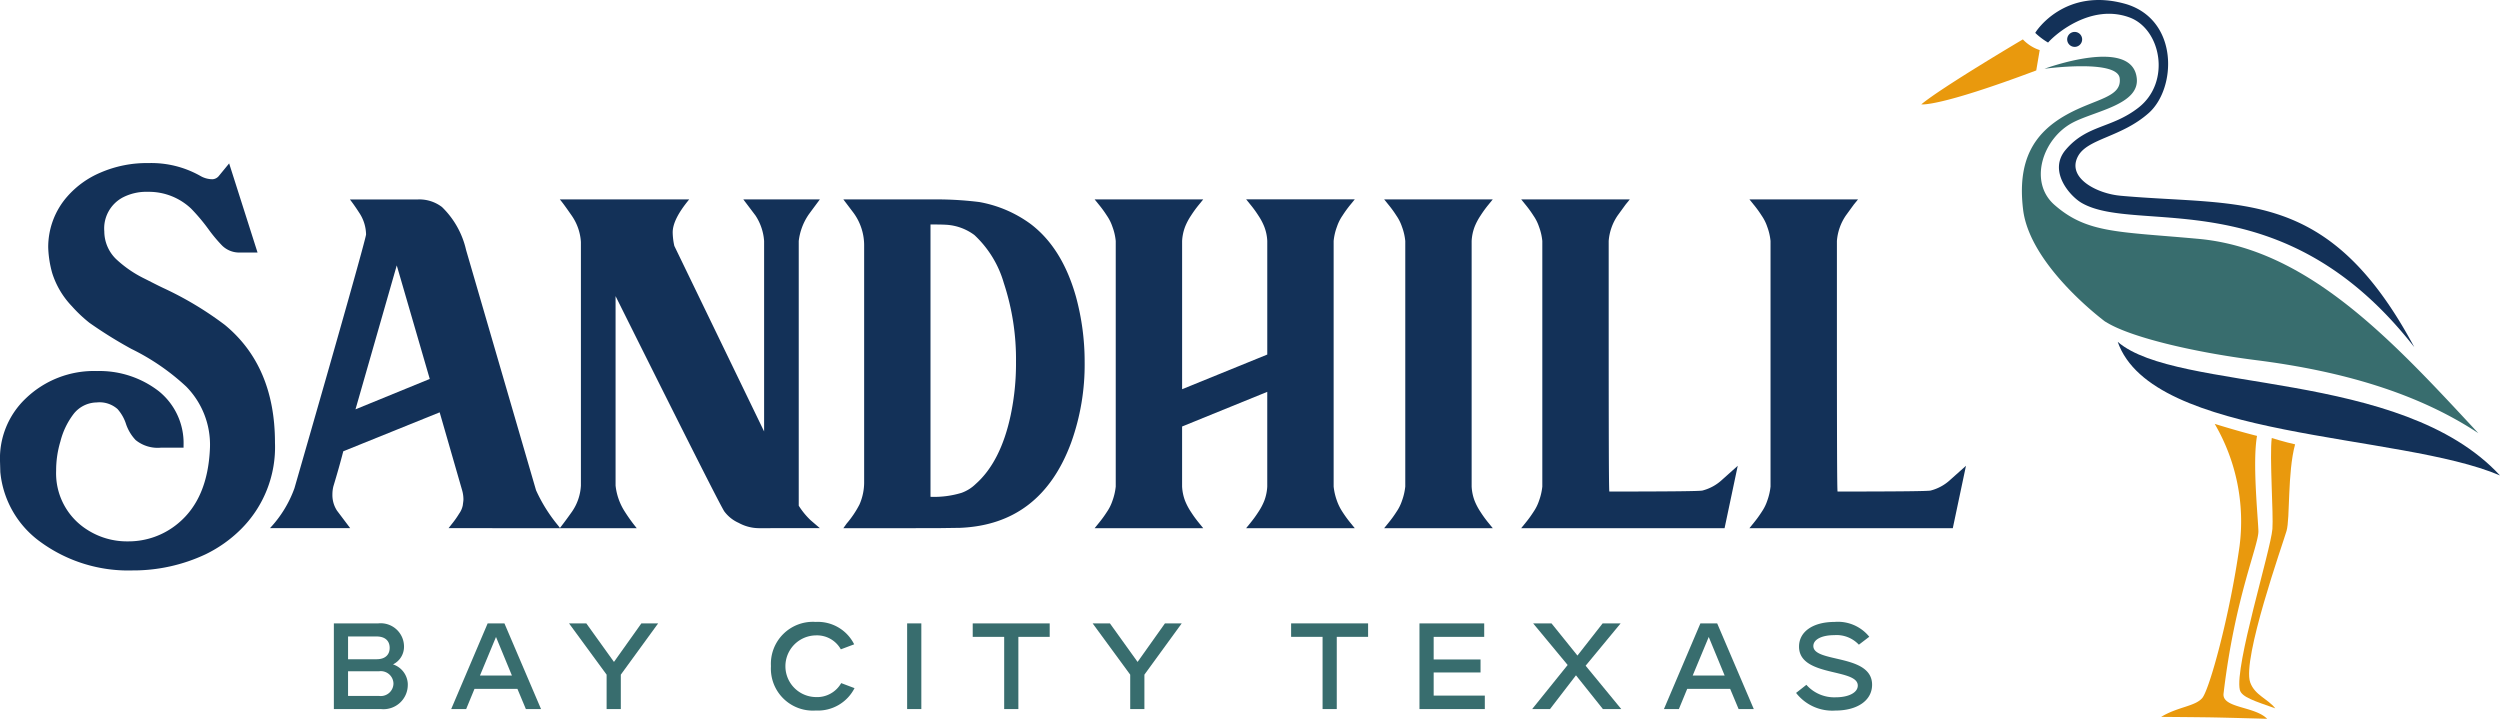 <svg xmlns="http://www.w3.org/2000/svg" xmlns:xlink="http://www.w3.org/1999/xlink" width="303.72" height="87.327" viewBox="0 0 303.72 87.327"><defs><clipPath id="a"><rect width="303.72" height="87.327" fill="none"/></clipPath></defs><g transform="translate(0 0)"><g transform="translate(0 0)"><g clip-path="url(#a)"><path d="M4.932,71.545a11.83,11.83,0,0,1-4.893-8.5L0,61.72a10.036,10.036,0,0,1,3.088-7.58,11.943,11.943,0,0,1,8.7-3.368,11.775,11.775,0,0,1,7.5,2.446A8.091,8.091,0,0,1,22.3,59.8v.28H19.569a4.251,4.251,0,0,1-3.088-.922,5.279,5.279,0,0,1-1.163-1.925,5.067,5.067,0,0,0-1.042-1.846,3.307,3.307,0,0,0-2.527-.8,3.628,3.628,0,0,0-2.808,1.4,9.21,9.21,0,0,0-1.6,3.328,12.23,12.23,0,0,0-.521,3.569,8.09,8.09,0,0,0,3.729,7.139,8.921,8.921,0,0,0,4.974,1.442,9.386,9.386,0,0,0,6.136-2.205c2.406-2.006,3.689-5.053,3.85-9.184a10.065,10.065,0,0,0-2.887-7.419,27.533,27.533,0,0,0-6.657-4.572,52.928,52.928,0,0,1-5.093-3.168,16.814,16.814,0,0,1-2.126-2.006,10.288,10.288,0,0,1-2.406-4.05,12.939,12.939,0,0,1-.482-3.088,9.3,9.3,0,0,1,2.326-6.216,11.112,11.112,0,0,1,4.01-2.887,14.138,14.138,0,0,1,5.855-1.163,12.114,12.114,0,0,1,6.3,1.564,2.926,2.926,0,0,0,1.445.4,1.06,1.06,0,0,0,.761-.361l1.283-1.564,3.45,10.828H28.953a2.956,2.956,0,0,1-1.965-.842,17.989,17.989,0,0,1-1.644-1.965,22.776,22.776,0,0,0-2.125-2.527A7.46,7.46,0,0,0,17.965,29a6.215,6.215,0,0,0-3.047.681,4.264,4.264,0,0,0-2.246,4.131,4.712,4.712,0,0,0,1.4,3.329,14.063,14.063,0,0,0,3.488,2.406c.722.361,1.484.762,2.246,1.123a40.834,40.834,0,0,1,7.5,4.49c4.05,3.329,6.1,8.1,6.1,14.317a14.077,14.077,0,0,1-4.17,10.547,15.963,15.963,0,0,1-4.251,3.006,20.657,20.657,0,0,1-8.9,1.966A18.086,18.086,0,0,1,4.932,71.545" transform="translate(0 -5.695)" fill="#133158"/><path d="M61.639,53l-4.01-13.794L52.616,56.693Zm2.286,18.126.441-.561a11.016,11.016,0,0,0,.842-1.2,2.63,2.63,0,0,0,.441-1c.04-.322.08-.563.08-.722a4.017,4.017,0,0,0-.16-1.124l-2.727-9.463-11.71,4.732c-.361,1.4-.762,2.806-1.2,4.251a4.05,4.05,0,0,0-.12,1A3.451,3.451,0,0,0,50.37,69l1.6,2.124H42.23A14.038,14.038,0,0,0,45.2,66.277c5.814-20.171,8.7-30.477,8.7-30.838a4.895,4.895,0,0,0-.842-2.647c-.361-.561-.722-1.083-1.122-1.6h8.3a4.528,4.528,0,0,1,2.887.922,10.5,10.5,0,0,1,2.927,5.214l8.5,29.193a18.907,18.907,0,0,0,2.686,4.292l.242.321Z" transform="translate(-9.428 -6.963)" fill="#133158"/><path d="M111.935,71.129a5.173,5.173,0,0,1-2.647-.642,4.405,4.405,0,0,1-1.724-1.364q-.421-.481-13.233-26.186V65.956a7.277,7.277,0,0,0,1.122,3.168A20.622,20.622,0,0,0,96.9,71.129H87.553c.6-.763,1.084-1.443,1.484-2.006a6.118,6.118,0,0,0,1.082-3.168V36.361A6.3,6.3,0,0,0,89,33.153c-.642-.922-1.123-1.6-1.444-1.965h15.72c-1.324,1.6-2.006,2.928-2.006,4.01a7.987,7.987,0,0,0,.2,1.644L112.376,59.38V36.241a6.449,6.449,0,0,0-1.042-3.088l-1.484-1.965h9.3c-.923,1.243-1.4,1.884-1.444,1.965a7.15,7.15,0,0,0-1.123,3.088V68.4a9.188,9.188,0,0,0,1.445,1.766l1.122.962Z" transform="translate(-19.546 -6.963)" fill="#133158"/><path d="M146.263,66.838a4.754,4.754,0,0,0,1.725-1.082c2-1.765,3.448-4.572,4.25-8.381a30.281,30.281,0,0,0,.642-6.417,29.535,29.535,0,0,0-1.484-9.624,12.806,12.806,0,0,0-3.569-5.816,6.358,6.358,0,0,0-3.328-1.243c-.6-.04-1.283-.04-2.006-.04V67.32a11.444,11.444,0,0,0,3.769-.482m-14.356,4.292.4-.561a11.915,11.915,0,0,0,1.564-2.326,6.735,6.735,0,0,0,.561-2.807V36.882a6.683,6.683,0,0,0-1.283-4.05l-1.243-1.644h10.988a41.862,41.862,0,0,1,5.534.321,14.955,14.955,0,0,1,6.257,2.686c2.526,1.926,4.371,4.853,5.494,8.863a30.071,30.071,0,0,1,1.042,7.9,27.982,27.982,0,0,1-1.643,9.785q-3.67,9.927-13.474,10.346l-2.887.04Z" transform="translate(-29.448 -6.963)" fill="#133158"/><path d="M189.613,71.129l.521-.642a13.673,13.673,0,0,0,.962-1.324,7.247,7.247,0,0,0,.722-1.364,5.677,5.677,0,0,0,.36-1.724V54.568l-10.346,4.21v7.3a5.724,5.724,0,0,0,.361,1.724,7.38,7.38,0,0,0,.722,1.364,13.81,13.81,0,0,0,.963,1.324l.52.642H171.206l.521-.642a13.815,13.815,0,0,0,.963-1.324,5.44,5.44,0,0,0,.681-1.364,7.229,7.229,0,0,0,.4-1.724V36.241a6.792,6.792,0,0,0-.4-1.724,5.427,5.427,0,0,0-.681-1.364,13.72,13.72,0,0,0-.963-1.324l-.521-.642H184.4l-.52.642a13.714,13.714,0,0,0-.963,1.324,7.355,7.355,0,0,0-.722,1.364,5.724,5.724,0,0,0-.361,1.724V54.247l10.346-4.211v-13.8a5.426,5.426,0,0,0-.36-1.724,7.223,7.223,0,0,0-.722-1.364,13.58,13.58,0,0,0-.962-1.324l-.521-.642h13.194l-.522.642a13.836,13.836,0,0,0-.962,1.324,5.4,5.4,0,0,0-.681,1.364,6.792,6.792,0,0,0-.4,1.724V66.077a7.229,7.229,0,0,0,.4,1.724,6.151,6.151,0,0,0,.681,1.364,13.934,13.934,0,0,0,.962,1.324l.522.642Z" transform="translate(-38.222 -6.963)" fill="#133158"/><path d="M216.49,71.129l.521-.642a13.663,13.663,0,0,0,.962-1.324,5.443,5.443,0,0,0,.682-1.364,7.229,7.229,0,0,0,.4-1.724V36.241a6.792,6.792,0,0,0-.4-1.724,5.43,5.43,0,0,0-.682-1.364,13.57,13.57,0,0,0-.962-1.324l-.521-.642h13.194l-.522.642a13.577,13.577,0,0,0-.962,1.324,7.31,7.31,0,0,0-.722,1.364,5.7,5.7,0,0,0-.36,1.724V66.077a5.7,5.7,0,0,0,.36,1.724,7.334,7.334,0,0,0,.722,1.364,13.671,13.671,0,0,0,.962,1.324l.522.642Z" transform="translate(-48.331 -6.963)" fill="#133158"/><path d="M237.924,71.129l.521-.642a13.668,13.668,0,0,0,.962-1.324,5.366,5.366,0,0,0,.682-1.364,7.194,7.194,0,0,0,.4-1.724V36.241a6.761,6.761,0,0,0-.4-1.724,5.353,5.353,0,0,0-.682-1.364,13.575,13.575,0,0,0-.962-1.324l-.521-.642h13.194l-.522.642-.962,1.324a6.349,6.349,0,0,0-1.082,3.088c0,19.97,0,30.117.08,30.438q10.887,0,11.308-.121a5.53,5.53,0,0,0,2.407-1.324l1.884-1.683-1.6,7.579Z" transform="translate(-53.116 -6.963)" fill="#133158"/><path d="M273.621,71.129l.52-.642a13.663,13.663,0,0,0,.962-1.324,5.389,5.389,0,0,0,.682-1.364,7.226,7.226,0,0,0,.4-1.724V36.241a6.789,6.789,0,0,0-.4-1.724,5.377,5.377,0,0,0-.682-1.364,13.569,13.569,0,0,0-.962-1.324l-.52-.642h13.193l-.522.642-.962,1.324a6.349,6.349,0,0,0-1.082,3.088c0,19.97,0,30.117.08,30.438q10.888,0,11.309-.121a5.527,5.527,0,0,0,2.406-1.324l1.885-1.683-1.6,7.579Z" transform="translate(-61.086 -6.963)" fill="#133158"/><path d="M59.458,104.816a1.541,1.541,0,0,0-1.74-1.5H53.941v3h3.777a1.541,1.541,0,0,0,1.74-1.5m-5.516-5.724v2.765h3.464c1.056,0,1.592-.55,1.592-1.383s-.535-1.383-1.592-1.383Zm7.256,5.843a2.95,2.95,0,0,1-3.271,2.973h-5.71V97.5h5.4a2.833,2.833,0,0,1,3.123,2.855,2.384,2.384,0,0,1-1.338,2.127,2.616,2.616,0,0,1,1.8,2.453" transform="translate(-11.657 -21.767)" fill="#386d6e"/></g></g><path d="M77.946,103.835l-1.933-4.684-1.948,4.684Zm.669,1.62H73.4l-1.011,2.453H70.571L75,97.5h2.037l4.446,10.407H79.641Z" transform="translate(-15.755 -21.767)" fill="#386d6e"/><path d="M99.826,97.5l-4.535,6.23v4.178H93.566v-4.178L89,97.5h2.1l3.36,4.683,3.33-4.683Z" transform="translate(-19.87 -21.767)" fill="#386d6e"/><g transform="translate(0 0)"><g clip-path="url(#a)"><path d="M120.58,102.653a5.1,5.1,0,0,1,5.443-5.381,4.93,4.93,0,0,1,4.667,2.721l-1.62.609a3.313,3.313,0,0,0-3.047-1.694,3.747,3.747,0,0,0,0,7.493,3.37,3.37,0,0,0,3.091-1.695l1.62.61a4.992,4.992,0,0,1-4.712,2.719,5.1,5.1,0,0,1-5.443-5.382" transform="translate(-26.919 -21.716)" fill="#386d6e"/></g></g><rect width="1.725" height="10.408" transform="translate(110.206 75.734)" fill="#386d6e"/><path d="M161.491,99.136h-3.806v8.773h-1.724V99.136h-3.822V97.5h9.352Z" transform="translate(-33.965 -21.767)" fill="#386d6e"/><path d="M181.718,97.5l-4.535,6.23v4.178h-1.724v-4.178l-4.565-6.23h2.1l3.361,4.683L179.68,97.5Z" transform="translate(-38.152 -21.767)" fill="#386d6e"/><path d="M211.289,99.136h-3.806v8.773h-1.724V99.136h-3.822V97.5h9.352Z" transform="translate(-45.082 -21.767)" fill="#386d6e"/><path d="M229.952,106.273v1.636h-7.939V97.5h7.865v1.636h-6.14v2.75h5.694v1.577h-5.694v2.809Z" transform="translate(-49.564 -21.767)" fill="#386d6e"/><path d="M248.232,107.909l-3.271-4.1-3.152,4.1h-2.171l4.313-5.353L239.758,97.5h2.23l3.152,3.91L248.2,97.5h2.186l-4.252,5.144,4.327,5.263Z" transform="translate(-53.499 -21.767)" fill="#386d6e"/><path d="M267.625,103.835l-1.933-4.684-1.948,4.684Zm.669,1.62h-5.218l-1.011,2.453H260.25L264.681,97.5h2.037l4.446,10.407H269.32Z" transform="translate(-58.101 -21.767)" fill="#386d6e"/><g transform="translate(0 0)"><g clip-path="url(#a)"><path d="M280.921,105.894l1.249-.982a4.517,4.517,0,0,0,3.568,1.517c1.5,0,2.676-.535,2.676-1.427,0-2.127-7.137-1.011-7.137-4.729,0-1.842,1.725-3,4.311-3a4.894,4.894,0,0,1,4.223,1.8l-1.264.966a3.711,3.711,0,0,0-2.988-1.16c-1.487,0-2.543.506-2.543,1.324,0,2.067,7.137.921,7.137,4.7,0,1.917-1.8,3.137-4.461,3.137a5.565,5.565,0,0,1-4.772-2.141" transform="translate(-62.716 -21.716)" fill="#386d6e"/><path d="M345.6,99.055c1.374-11.679,4.285-18.039,4.233-19.747s-.736-8.317-.168-11.549c-2.382-.6-4.732-1.339-5.14-1.461a23.5,23.5,0,0,1,3.019,14.84c-1.2,8.525-3.667,17.447-4.534,18.466s-2.955,1.053-4.993,2.289c0,0,4.4.033,6.209.064s6.667.169,6.667.169c-1.5-1.541-5.506-1.279-5.294-3.072" transform="translate(-75.464 -14.801)" fill="#e9990d"/><path d="M354.181,68.509c-.284,2.24.222,9.324.08,11.049-.218,2.633-4.608,16.7-3.961,19.537.205.9,1.849,1.382,4.314,2.26-.927-1.176-2.486-1.595-3.048-3.148-1.021-2.822,3.967-16.872,4.411-18.408s.1-7.079,1.04-10.523c-1.192-.256-2.836-.766-2.836-.766" transform="translate(-78.19 -15.295)" fill="#e9990d"/><path d="M331.224,53.469C335.4,65.417,365.5,64.483,377.665,69.7c-12.017-13-39.227-10-46.441-16.234" transform="translate(-73.946 -11.937)" fill="#133158"/><path d="M325.128,6.026A.909.909,0,1,1,324.354,5a.91.91,0,0,1,.774,1.027" transform="translate(-72.181 -1.114)" fill="#133158"/><path d="M371.7,54.622C361.38,43.514,351.1,32.228,337.685,31c-9.781-.895-13.523-.646-17.495-4.13-3.165-2.778-1.441-8.062,2.218-9.991,2.684-1.414,8.08-2.185,7.788-5.343-.479-5.182-11.214-1.2-11.214-1.2s8.847-1.2,9.135,1.151-2.959,2.48-6.449,4.427c-4.04,2.254-6,5.609-5.287,11.525.831,6.893,10.013,13.646,10.013,13.646a.162.162,0,0,1,0-.019c2.77,1.8,10.43,3.672,18.294,4.67,10.43,1.324,19.628,3.992,27.018,8.884" transform="translate(-70.6 -1.982)" fill="#386d6e"/><path d="M312.841,6.161s-9.9,5.85-12.339,7.892c0,0,1.968.391,13.965-4.121l.419-2.472a4.92,4.92,0,0,1-2.046-1.3" transform="translate(-67.087 -1.375)" fill="#e9990d"/><path d="M328.648,23.774c-2.852-.259-6.529-2.171-5.131-4.789,1.155-2.161,5.266-2.3,8.59-5.249,3.377-2.994,3.666-11.258-2.7-13.227-7.451-2.17-11.014,3.3-11.08,3.488a8.3,8.3,0,0,0,1.557,1.175C320.8,4.12,325.1.42,329.753,2.11c3.871,1.4,5.1,7.868,1.107,10.973-3.272,2.545-6.212,2.042-8.825,5.1-2.173,2.542.432,5.6,1.934,6.473,6.751,3.9,24.428-2.966,40.409,17.526-10.464-19.566-21.025-17.071-35.73-18.405" transform="translate(-71.067 0)" fill="#133158"/></g></g></g></svg>